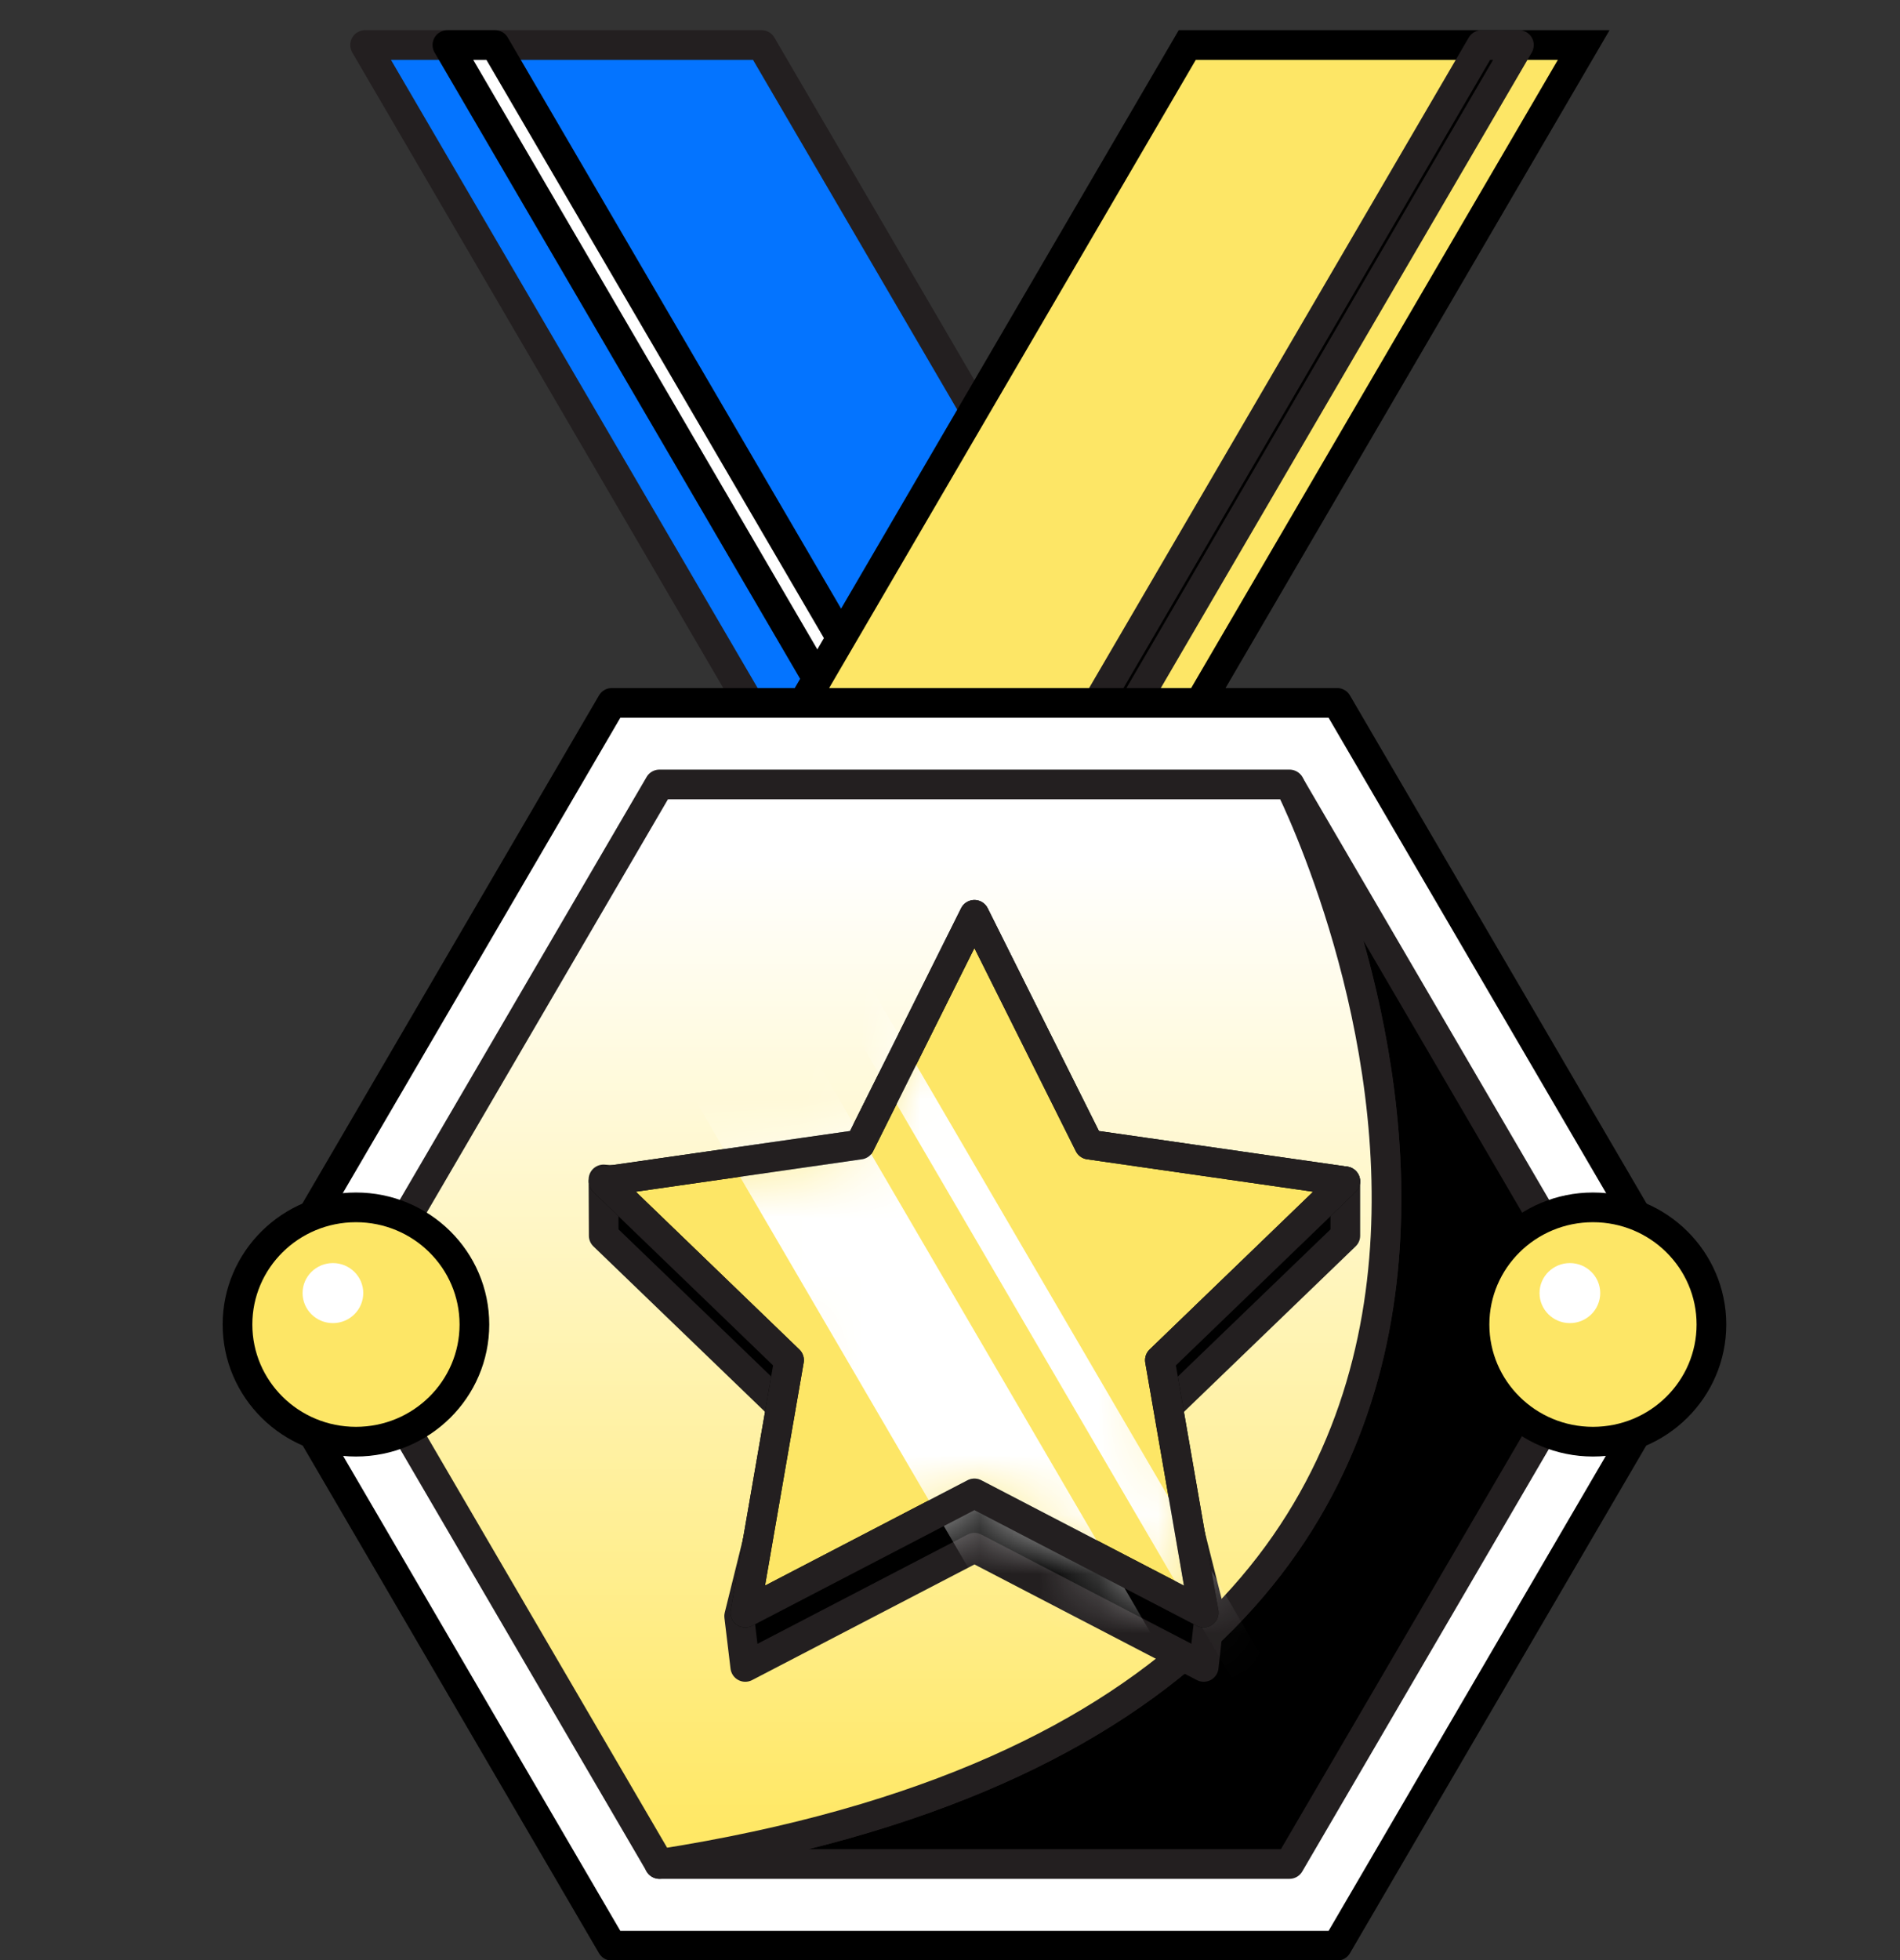 <svg width="32" height="33" viewBox="0 0 32 33" fill="none" xmlns="http://www.w3.org/2000/svg">
<rect x="0" y="0" width="32" height="33" fill="#333333" stroke="none"/>
<path d="M20.945 14.663L17.358 16.712L16.411 17.253L15.938 17.523L15.464 16.712L13.073 12.615L6.149 0.758H12.826L16.411 6.897L19.75 12.615L20.945 14.663Z" fill="#0474FF" stroke="#231F20" stroke-width="0.5" stroke-linecap="round" stroke-linejoin="round"/>
<path d="M15.55 14.485L7.535 0.758H8.336L16.193 14.215L15.55 14.485Z" fill="white" stroke="black" stroke-width="0.5" stroke-linecap="round" stroke-linejoin="round"/>
<path d="M26.673 0.758L19.749 12.615L17.358 16.712L16.884 17.523L16.411 17.253L15.464 16.712L11.877 14.663L13.073 12.615L16.411 6.897L19.996 0.758H26.673Z" fill="#FDE666" stroke="black" stroke-width="0.5" stroke-miterlimit="10"/>
<path d="M17.567 14.485L25.582 0.758H24.953L17.096 14.215L17.567 14.485Z" fill="black" stroke="#231F20" stroke-width="0.5" stroke-linecap="round" stroke-linejoin="round"/>
<path d="M22.52 11.834H10.304L4.195 22.295L10.304 32.758H22.52L28.629 22.295L22.52 11.834Z" fill="white" stroke="black" stroke-width="0.5" stroke-linecap="round" stroke-linejoin="round"/>
<path d="M27.023 22.295L21.717 31.382H11.105C29.233 28.548 21.935 13.644 21.723 13.218L27.023 22.295Z" fill="black" stroke="#231F20" stroke-width="0.5" stroke-linecap="round" stroke-linejoin="round"/>
<path d="M11.106 31.382L5.8 22.294L11.106 13.207H21.718L21.723 13.217C21.936 13.643 29.233 28.547 11.106 31.382Z" fill="url(#paint0_linear_32987_11690)" stroke="#231F20" stroke-width="0.5" stroke-linecap="round" stroke-linejoin="round"/>
<path d="M16.412 16.317L18.343 20.183L22.658 19.889V20.804L19.536 23.813L20.375 27.15L20.273 28.064L16.412 26.057L12.552 28.064L12.449 27.209L13.29 23.813L10.168 20.804L10.164 19.857L14.482 20.183L16.412 16.317Z" fill="black" stroke="#231F20" stroke-width="0.5" stroke-linecap="round" stroke-linejoin="round"/>
<path d="M16.411 15.402L18.343 19.27L22.657 19.889L19.535 22.9L20.273 27.15L16.411 25.143L12.552 27.15L13.289 22.9L10.167 19.889L14.481 19.27L16.411 15.402Z" fill="#FDE666" stroke="black" stroke-width="0.5" stroke-linecap="round" stroke-linejoin="round"/>
<mask id="mask0_32987_11690" style="mask-type:luminance" maskUnits="userSpaceOnUse" x="10" y="15" width="13" height="13">
<path d="M16.411 15.402L18.343 19.27L22.657 19.889L19.535 22.9L20.273 27.15L16.411 25.143L12.552 27.15L13.289 22.9L10.167 19.889L14.481 19.27L16.411 15.402Z" fill="white"/>
</mask>
<g mask="url(#mask0_32987_11690)">
<path d="M6.868 6.064L5.044 7.105L22.279 36.624L24.103 35.582L6.868 6.064Z" fill="white"/>
<path d="M8.095 5.363L7.559 5.669L24.793 35.188L25.329 34.882L8.095 5.363Z" fill="white"/>
</g>
<path d="M16.411 15.402L18.343 19.27L22.657 19.889L19.535 22.9L20.273 27.15L16.411 25.143L12.552 27.15L13.289 22.9L10.167 19.889L14.481 19.27L16.411 15.402Z" stroke="#231F20" stroke-width="0.5" stroke-linecap="round" stroke-linejoin="round"/>
<path d="M5.995 24.272C7.097 24.272 7.99 23.389 7.99 22.299C7.99 21.21 7.097 20.327 5.995 20.327C4.893 20.327 4 21.21 4 22.299C4 23.389 4.893 24.272 5.995 24.272Z" fill="#FDE666" stroke="black" stroke-width="0.5" stroke-miterlimit="10"/>
<path d="M5.607 22.276C5.889 22.276 6.118 22.049 6.118 21.77C6.118 21.491 5.889 21.265 5.607 21.265C5.325 21.265 5.096 21.491 5.096 21.77C5.096 22.049 5.325 22.276 5.607 22.276Z" fill="white"/>
<path d="M26.829 24.272C27.931 24.272 28.824 23.389 28.824 22.299C28.824 21.21 27.931 20.327 26.829 20.327C25.727 20.327 24.834 21.21 24.834 22.299C24.834 23.389 25.727 24.272 26.829 24.272Z" fill="#FDE666" stroke="black" stroke-width="0.5" stroke-miterlimit="10"/>
<path d="M26.44 22.276C26.722 22.276 26.951 22.049 26.951 21.77C26.951 21.491 26.722 21.265 26.44 21.265C26.158 21.265 25.929 21.491 25.929 21.77C25.929 22.049 26.158 22.276 26.44 22.276Z" fill="white"/>
<defs>
<linearGradient id="paint0_linear_32987_11690" x1="14.576" y1="14.454" x2="14.576" y2="30.749" gradientUnits="userSpaceOnUse">
<stop stop-color="white"/>
<stop offset="1" stop-color="#FFE866"/>
</linearGradient>
</defs>
</svg>

